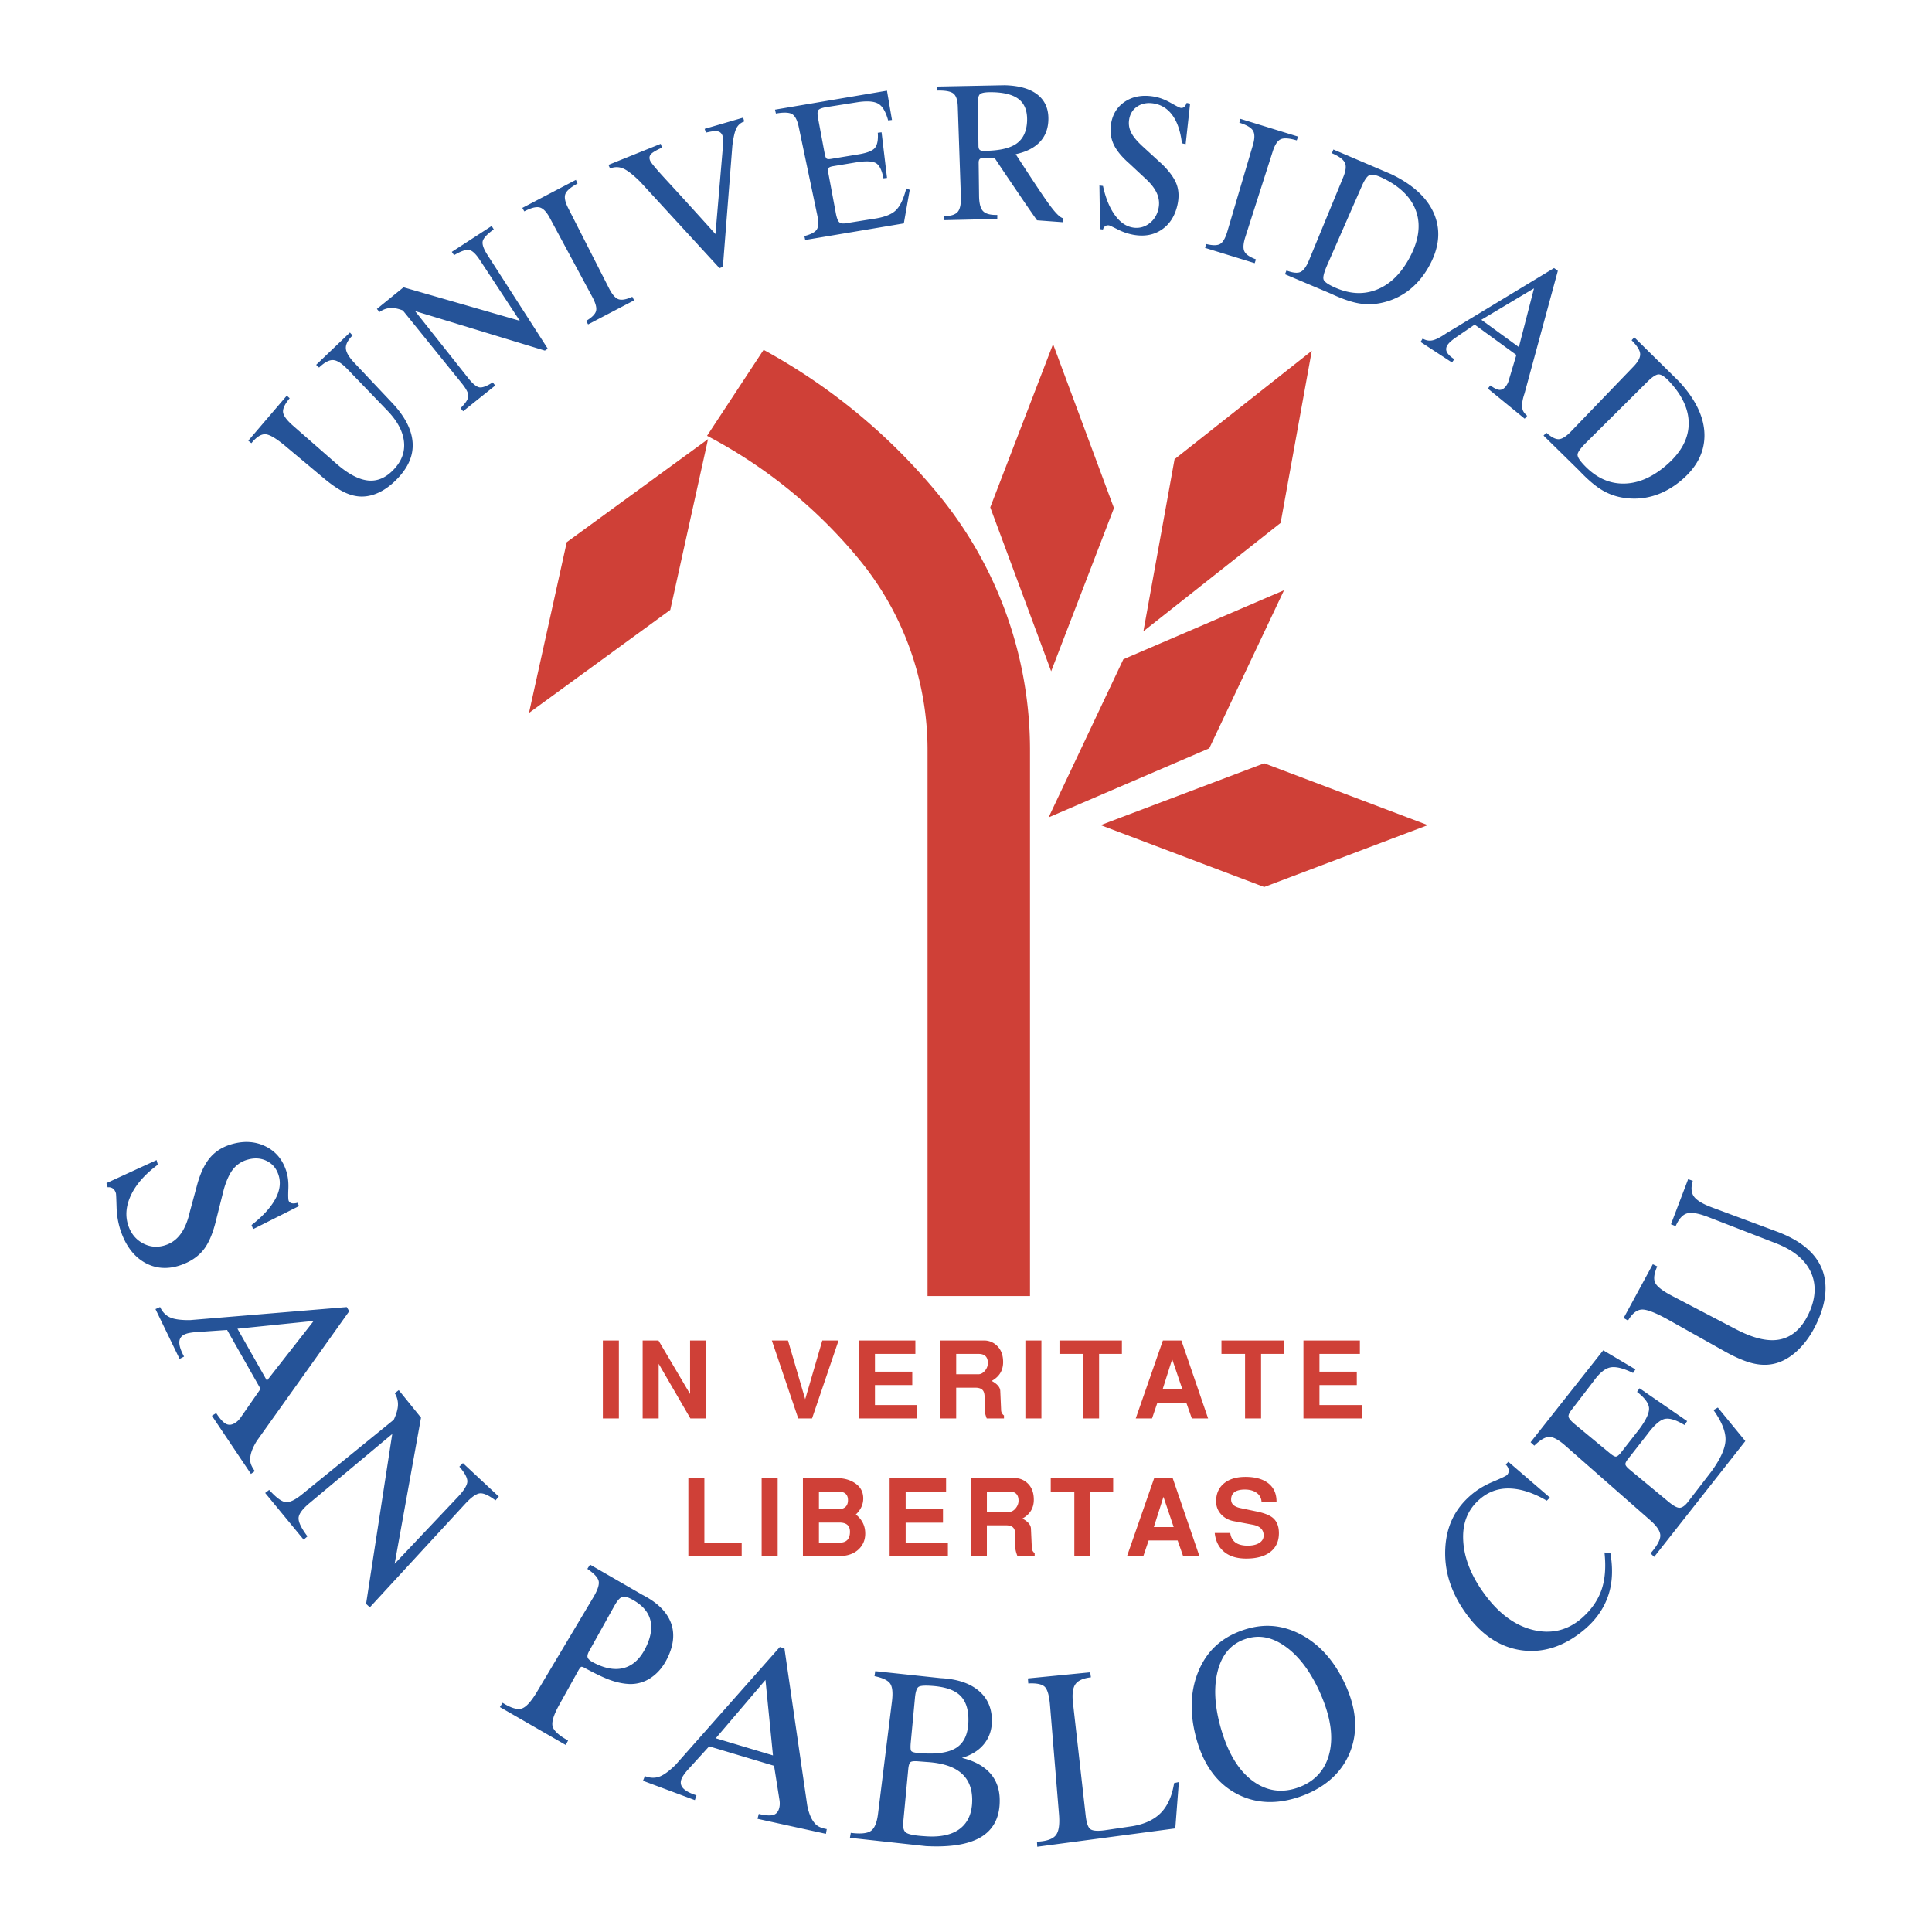 <svg xmlns="http://www.w3.org/2000/svg" width="2500" height="2500" viewBox="0 0 192.756 192.756"><g fill-rule="evenodd" clip-rule="evenodd"><path fill="#fff" d="M0 0h192.756v192.756H0V0z"/><path d="M142.451 82.324l-16.32-6.172-16.32 6.172 16.32 6.173 16.32-6.173zm-14.342-23.436l-16.031 6.889-7.459 15.774 16.029-6.89 7.461-15.773zm2.768-23.886l-13.691 10.815-3.109 17.17 13.691-10.815 3.109-17.17zm-25.813-.669l-6.266 16.285 6.076 16.357 6.266-16.285-6.076-16.357s2.026 5.453 0 0zm-34.422 9.48l-14.098 10.28-3.768 17.038L66.874 60.85l3.768-17.037zm22.995 5.534a59.42 59.42 0 0 0-17.452-14.444l-5.641 8.577a49.2 49.2 0 0 1 15.193 12.356 29.936 29.936 0 0 1 6.804 19.002v54.466h10.222V74.839a40.15 40.15 0 0 0-9.126-25.492s5.902 7.184 0 0zM127.598 152.959c0 .811-.287 1.437-.857 1.878-.572.441-1.373.662-2.404.662-.93 0-1.664-.225-2.205-.674-.539-.448-.852-1.074-.938-1.879h1.549c.113.843.693 1.264 1.74 1.264.484 0 .871-.091 1.158-.273.289-.182.434-.43.434-.744 0-.578-.361-.936-1.084-1.071l-1.898-.356c-.52-.1-.943-.331-1.271-.693a1.855 1.855 0 0 1-.49-1.28c0-.762.26-1.359.783-1.793s1.24-.65 2.15-.65c.98 0 1.744.216 2.289.648.543.433.812 1.047.805 1.841h-1.496a1.143 1.143 0 0 0-.484-.896c-.303-.221-.697-.33-1.182-.33-.91 0-1.367.335-1.367 1.005 0 .435.312.717.936.845l1.643.343c.744.156 1.277.369 1.596.64.393.339.593.844.593 1.513 0 0 0-.669 0 0zm-10.5-.606l-1.02-3.016-.959 3.016h1.979zm2.566 2.898h-1.625l-.547-1.562H114.6l-.529 1.562h-1.627l2.709-7.78h1.846l2.665 7.78zm-8.603-6.442h-2.277v6.442h-1.598v-6.442h-2.354v-1.338h6.229v1.338zm-9.442.915c0-.609-.305-.915-.916-.915h-2.242v2.032h2.209c.242 0 .461-.117.656-.352.195-.233.293-.489.293-.765zm1.611 5.527h-1.721c-.141-.37-.213-.669-.213-.896v-1.174c0-.312-.045-.54-.139-.682-.135-.214-.398-.32-.791-.32H98.46v3.072h-1.598v-7.78h4.372c.484 0 .904.164 1.26.491.434.391.65.946.65 1.665 0 .832-.381 1.458-1.141 1.878.557.299.842.634.855 1.003l.086 1.899a.654.654 0 0 0 .285.545v.299h.001zm-8.66 0h-5.812v-7.78h5.632v1.338h-4.033v1.772h3.724v1.338h-3.724v1.994h4.214v1.338h-.001zm-9.769-2.432c0-.608-.349-.913-1.046-.913h-2.05v2.007h2.05c.698 0 1.046-.365 1.046-1.094zm-.198-3.151c0-.573-.331-.859-.994-.859h-1.904v1.772h1.861c.691 0 1.037-.305 1.037-.913zm1.722 3.331c0 .619-.209 1.135-.629 1.547-.477.47-1.142.705-1.995.705h-3.594v-7.78h3.373c.747 0 1.375.182 1.884.545.509.362.763.857.763 1.483 0 .598-.247 1.131-.74 1.601.625.498.938 1.13.938 1.899zm-8.738 2.252H75.99v-7.78h1.598v7.78h-.001zm-3.588 0h-5.322v-7.78h1.598v6.442h3.724v1.338zm61.858-13.73h-5.812v-7.779h5.631v1.338h-4.033v1.771h3.725v1.338h-3.725v1.994h4.215v1.338h-.001zm-7.763-6.441h-2.277v6.441h-1.598v-6.441h-2.354v-1.338h6.229v1.338zm-10.125 3.543l-1.021-3.016-.957 3.016h1.978zm2.564 2.898h-1.623l-.549-1.561h-2.893l-.529 1.561h-1.627l2.709-7.779h1.846l2.666 7.779zm-8.601-6.441h-2.277v6.441h-1.598v-6.441h-2.354v-1.338h6.229v1.338zm-8.03 6.441h-1.6v-7.779h1.6v7.779zm-5.343-5.526c0-.61-.307-.915-.918-.915H95.4v2.031h2.21c.24 0 .459-.116.656-.351a1.17 1.17 0 0 0 .293-.765s0 .276 0 0zm1.609 5.526h-1.721c-.141-.37-.211-.668-.211-.896v-1.174c0-.312-.047-.54-.139-.683-.137-.214-.4-.319-.793-.319h-1.905v3.071h-1.598v-7.779h4.373a1.8 1.8 0 0 1 1.258.491c.434.391.65.946.65 1.664 0 .833-.381 1.459-1.141 1.879.557.299.842.633.857 1.003l.084 1.899a.662.662 0 0 0 .285.545v.299h.001zm-8.66 0h-5.812v-7.779h5.631v1.338h-4.033v1.771h3.724v1.338h-3.724v1.994h4.215v1.338h-.001zm-7.845-7.779l-2.645 7.779h-1.376l-2.634-7.779h1.61l1.717 5.859 1.706-5.859h1.622zm-13.217 7.779h-1.565l-3.167-5.457v5.457h-1.598v-7.779h1.579l3.153 5.337v-5.337h1.598v7.779zm-8.701 0h-1.598v-7.779h1.598v7.779z" fill="#cf4037"/><path d="M154 43.46l.277-.288c.5.448.914.663 1.246.646.332-.017.74-.276 1.225-.778l6.221-6.464c.471-.489.695-.914.67-1.274-.025-.361-.311-.813-.854-1.354l.271-.293 4.482 4.424c1.678 1.816 2.531 3.633 2.516 5.409-.016 1.763-.867 3.284-2.475 4.573-.891.716-1.822 1.194-2.785 1.454-.963.26-1.943.3-2.947.126a5.842 5.842 0 0 1-2.105-.803c-.65-.404-1.389-1.042-2.219-1.918L154 43.46zm4.264.688c-.57.568-.859.972-.871 1.211-.01.24.217.591.668 1.065 1.141 1.197 2.395 1.799 3.809 1.823 1.422.023 2.852-.54 4.285-1.748 1.463-1.232 2.256-2.582 2.322-4.059.068-1.485-.6-2.991-2.002-4.457-.412-.431-.752-.637-1.008-.627-.256.009-.629.259-1.121.746l-6.082 6.046zM141.73 34.116l.211-.339c.314.189.639.248.975.179.338-.069.799-.305 1.389-.709l10.744-6.505.377.279-3.324 12.237c-.098.287-.166.543-.203.77s-.049.426-.031.597c.01.164.053.312.131.445.078.132.199.271.365.415l-.248.288-3.672-3.002.244-.316c.387.283.689.431.914.443s.432-.101.623-.342a1.668 1.668 0 0 0 .285-.544l.777-2.599-4.162-3.027-1.883 1.288a5.014 5.014 0 0 0-.516.403 1.868 1.868 0 0 0-.301.333c-.152.23-.18.456-.088.677.094.221.316.451.668.691l.088.059-.227.33-3.136-2.051zm6.065-2.211l3.742 2.723 1.512-5.859-5.254 3.136zm-19.594-4.545l.152-.37c.629.233 1.092.282 1.395.144s.588-.528.854-1.173l3.418-8.295c.26-.629.312-1.106.156-1.432-.156-.326-.586-.643-1.291-.946l.145-.373 5.793 2.472c2.227 1.075 3.686 2.452 4.322 4.11.633 1.646.398 3.374-.623 5.162-.568.992-1.258 1.779-2.059 2.374a6.747 6.747 0 0 1-2.697 1.197 5.824 5.824 0 0 1-2.252.025c-.754-.137-1.674-.459-2.768-.972l-4.545-1.923zm4.219-.923c-.322.737-.445 1.219-.367 1.446.078.227.418.47 1.012.747 1.5.695 2.887.796 4.211.299 1.334-.5 2.457-1.549 3.348-3.198.908-1.682 1.15-3.229.672-4.627-.48-1.407-1.656-2.563-3.498-3.413-.541-.249-.932-.316-1.168-.214-.234.103-.49.472-.768 1.105l-3.442 7.855zm-12.19-1.707l.105-.386c.646.161 1.111.16 1.395-.002.283-.164.525-.582.725-1.256l2.543-8.599c.195-.657.201-1.141.014-1.45-.186-.31-.641-.576-1.363-.797l.105-.385 5.762 1.775-.139.375c-.754-.223-1.291-.258-1.607-.109-.314.148-.576.55-.785 1.202l-2.734 8.54c-.211.659-.244 1.139-.098 1.44.145.302.527.566 1.152.798l-.123.38-4.952-1.526zm-10.476-1.869l-.064-4.356.355.047c.258 1.194.648 2.149 1.164 2.876.516.725 1.104 1.146 1.785 1.267a2.067 2.067 0 0 0 1.643-.382c.496-.363.816-.872.951-1.535.1-.485.053-.967-.145-1.444-.199-.478-.566-.963-1.096-1.458l-1.674-1.562c-.742-.648-1.256-1.272-1.545-1.873a3.427 3.427 0 0 1-.295-1.973c.135-1.008.594-1.788 1.391-2.321.801-.535 1.781-.707 2.926-.508.531.092 1.076.296 1.631.609.553.313.881.485.992.507a.42.42 0 0 0 .365-.079c.104-.082.188-.218.254-.411l.344.073-.443 4.041-.373-.082c-.133-1.148-.432-2.065-.906-2.743-.477-.68-1.104-1.09-1.865-1.225-.645-.114-1.203-.017-1.67.288-.465.304-.74.75-.828 1.334-.07.454.006.888.221 1.303s.613.885 1.193 1.41l1.891 1.732c.744.734 1.227 1.409 1.445 2.022.219.612.238 1.293.07 2.039-.254 1.12-.789 1.935-1.588 2.468-.797.531-1.73.693-2.826.495a5.659 5.659 0 0 1-1.541-.531c-.518-.263-.807-.394-.861-.402a.535.535 0 0 0-.385.069.61.61 0 0 0-.227.343l-.289-.038zm-15.535-.895l-.022-.399.21-.011c.575-.028.966-.182 1.178-.46.211-.279.306-.78.281-1.504l-.307-8.976c-.022-.644-.169-1.074-.443-1.289-.275-.215-.813-.312-1.614-.291l-.022-.399 6.744-.133c1.488.035 2.615.368 3.363.998.746.627 1.074 1.506 1.002 2.619-.057.87-.367 1.572-.92 2.12-.553.546-1.328.927-2.332 1.143 1.494 2.303 2.562 3.926 3.238 4.87.674.939 1.162 1.452 1.496 1.519l-.035.398-2.572-.191c-.662-.93-1.332-1.92-2.033-2.954-.703-1.038-1.443-2.123-2.199-3.27l-1.119.001c-.174.001-.297.039-.367.112-.072.073-.107.198-.105.375l.041 3.306c.01.725.135 1.22.375 1.489.238.269.67.404 1.299.406l.146.001-.004.399-5.279.121zm3.402-7.409c.002.182.041.31.117.384.078.075.199.11.369.11 1.488-.005 2.57-.226 3.258-.688.691-.463 1.062-1.218 1.107-2.276.039-.971-.223-1.697-.799-2.167-.578-.471-1.518-.719-2.809-.724-.582-.002-.947.067-1.09.198-.145.13-.215.418-.209.864l.056 4.299zm-17.285 9.386l-.083-.391c.655-.168 1.068-.386 1.241-.658.172-.272.188-.751.043-1.44l-1.844-8.781c-.143-.678-.362-1.107-.66-1.285-.298-.178-.839-.199-1.62-.06l-.09-.389 11.171-1.893.5 2.924-.383.042c-.227-.832-.539-1.378-.937-1.635-.399-.258-1.066-.325-1.996-.2l-3.29.52c-.396.071-.644.167-.741.288-.097.121-.106.392-.027.813l.658 3.521c.051.272.115.44.192.502.077.063.248.07.514.021l2.446-.405c.963-.14 1.574-.356 1.835-.653s.366-.81.312-1.54l.378-.046.543 4.55-.358.043c-.14-.755-.368-1.248-.685-1.476-.319-.228-.958-.275-1.912-.136l-2.442.405c-.235.042-.381.106-.439.19-.058.084-.062.265-.009.543l.736 3.94c.09.482.204.786.341.911.136.125.364.159.685.102l2.661-.425c1.078-.147 1.834-.426 2.277-.84.444-.415.8-1.151 1.067-2.214l.346.147-.591 3.35-9.839 1.655zm-8.554 2.806l-7.904-8.61c-.722-.715-1.298-1.16-1.724-1.334a1.625 1.625 0 0 0-1.288.01l-.16-.366 5.213-2.1.13.378c-.591.267-.961.488-1.111.66s-.178.378-.084.619c.095.246.65.894 1.637 1.967.985 1.07 2.626 2.859 4.891 5.381l.719-8.456c.036-.306.054-.567.057-.785a1.795 1.795 0 0 0-.05-.506c-.082-.277-.242-.445-.478-.501-.237-.057-.637-.015-1.198.126l-.129-.378 3.845-1.12.104.386a1.34 1.34 0 0 0-.767.649c-.169.314-.308.903-.417 1.765l-.946 12.096-.34.119zm-13.107 5.616l-.196-.348c.572-.341.901-.668.987-.983.086-.316-.035-.783-.369-1.404l-4.247-7.896c-.324-.604-.661-.951-1.01-1.04-.351-.089-.861.042-1.53.395l-.196-.348 5.342-2.795.166.364c-.692.373-1.098.726-1.218 1.054-.12.328-.022.797.289 1.408l4.068 7.99c.313.616.628.979.944 1.092.315.112.774.03 1.38-.245l.182.356-4.592 2.4zm-11.963 5.358c.461.582.841.889 1.139.927.297.038.733-.13 1.311-.501l.242.318-3.198 2.562-.257-.306c.488-.482.747-.871.775-1.17.028-.299-.189-.737-.656-1.313l-5.876-7.265c-.477-.188-.899-.27-1.266-.244s-.723.159-1.066.397l-.257-.306 2.656-2.158 11.599 3.341-3.987-6.068c-.407-.62-.769-.954-1.084-1.001-.316-.047-.812.127-1.485.524l-.226-.33 3.978-2.585.209.34c-.641.457-1.006.843-1.095 1.153-.089.31.068.777.469 1.401l6.015 9.353-.292.188-12.948-3.944 5.3 6.687zm-21.629 6.495l-.312-.25 3.844-4.494.288.263c-.478.566-.698 1.028-.663 1.383.036.354.37.806 1 1.357l4.318 3.781c1.183 1.037 2.243 1.59 3.174 1.682.929.092 1.767-.271 2.544-1.09.792-.834 1.136-1.747 1.031-2.769-.105-1.025-.647-2.064-1.656-3.112l-3.981-4.133c-.563-.584-1.042-.889-1.436-.91-.394-.021-.863.229-1.402.748l-.29-.275 3.37-3.22.262.289c-.466.462-.689.891-.667 1.284.022.393.307.877.852 1.454l3.758 3.981c1.293 1.37 1.961 2.691 2.049 3.958.088 1.261-.404 2.435-1.479 3.571-.551.581-1.123 1.03-1.729 1.343-.608.313-1.218.476-1.835.48-.565.004-1.144-.135-1.737-.414-.594-.279-1.287-.747-2.077-1.408l-3.85-3.224c-.917-.768-1.585-1.159-2.005-1.169-.422-.011-.879.288-1.371.894zM162.426 131.755l-.434-.258 2.91-5.364.441.216c-.314.707-.385 1.246-.211 1.624.176.378.729.812 1.664 1.301l6.408 3.35c1.758.918 3.236 1.265 4.434 1.001 1.203-.265 2.174-1.148 2.854-2.643.695-1.523.732-2.924.135-4.148-.594-1.218-1.766-2.145-3.475-2.806l-6.742-2.611c-.955-.369-1.652-.485-2.096-.355s-.82.552-1.133 1.269l-.467-.186 1.713-4.496.465.16c-.195.657-.162 1.174.104 1.556s.865.749 1.801 1.097l6.465 2.405c2.225.827 3.721 1.987 4.422 3.52.705 1.543.59 3.414-.383 5.53-.496 1.084-1.107 1.976-1.811 2.678-.699.698-1.451 1.168-2.246 1.403-.723.214-1.492.222-2.305.036-.811-.185-1.781-.599-2.912-1.233l-5.52-3.094c-1.314-.737-2.221-1.085-2.719-1.051s-.95.399-1.362 1.099zm2.611 23.576l-.361-.352c.648-.743.973-1.335.973-1.771 0-.435-.336-.944-1.002-1.529l-8.494-7.46c-.656-.575-1.186-.859-1.588-.856-.4.004-.895.294-1.488.871l-.369-.342 7.248-9.172 3.213 1.906-.24.357c-.971-.478-1.725-.66-2.26-.556s-1.088.557-1.666 1.359l-2.137 2.786c-.268.331-.393.584-.373.761.02.178.236.438.652.782l3.477 2.877c.27.223.465.334.588.335.123 0 .289-.126.496-.379l1.852-2.369c.703-.948 1.021-1.667.961-2.149-.062-.48-.463-1.001-1.193-1.562l.25-.36 4.752 3.279-.268.387c-.826-.505-1.479-.705-1.961-.608-.48.098-1.072.626-1.783 1.585l-1.889 2.413c-.186.228-.271.405-.26.533.014.127.156.305.432.531l3.891 3.22c.477.395.838.59 1.082.584.246-.005.518-.19.812-.556l2.373-3.081c.92-1.271 1.387-2.33 1.4-3.161.012-.829-.393-1.814-1.201-2.95l.432-.252 2.744 3.346-9.095 11.553zm-4.957-.439l.582.033c.275 1.553.221 2.967-.195 4.224-.416 1.264-1.188 2.401-2.314 3.37-2.02 1.736-4.199 2.448-6.414 2.119-2.195-.326-4.029-1.618-5.537-3.746-1.506-2.121-2.125-4.275-2.004-6.458.121-2.162.949-3.89 2.557-5.272.613-.529 1.34-.971 2.193-1.328.855-.359 1.318-.588 1.393-.66a.586.586 0 0 0 .18-.502c-.021-.197-.121-.385-.297-.562l.268-.265 4.141 3.567-.311.31c-1.369-.8-2.619-1.194-3.754-1.216-1.127-.021-2.102.34-2.959 1.089-1.199 1.049-1.727 2.413-1.621 4.16.105 1.759.83 3.587 2.26 5.472 1.373 1.811 2.941 2.971 4.736 3.398 1.805.43 3.438.03 4.818-1.174.955-.831 1.615-1.782 1.979-2.826.362-1.04.455-2.289.299-3.733zm-40.764 18.401c-.67-2.562-.525-4.779.312-6.691.83-1.896 2.203-3.165 4.197-3.896 2-.734 3.869-.657 5.73.251 1.875.916 3.422 2.512 4.566 4.899 1.15 2.394 1.41 4.651.652 6.743-.768 2.109-2.422 3.682-4.898 4.592-2.469.906-4.746.777-6.693-.336-1.932-1.103-3.194-2.993-3.866-5.562 0 0 .672 2.569 0 0zm2.536-.708c.688 2.321 1.703 4.03 3.094 5.072 1.398 1.049 2.963 1.277 4.615.671 1.66-.609 2.707-1.798 3.096-3.502.387-1.694.053-3.654-.924-5.869-.971-2.2-2.164-3.752-3.531-4.713-1.359-.956-2.688-1.181-4.059-.678-1.365.501-2.23 1.532-2.648 3.14-.421 1.617-.325 3.572.357 5.879zm-18.366 11.667l-.027-.503.117-.006c.887-.055 1.477-.271 1.77-.646.291-.374.395-1.067.311-2.076l-.898-10.903c-.082-.985-.266-1.601-.551-1.849-.283-.247-.82-.35-1.617-.309l-.037-.502 6.217-.61.07.499-.096.014c-.73.099-1.217.33-1.465.697-.248.368-.326.979-.229 1.836l1.266 11.237c.084.748.242 1.205.475 1.369.232.165.693.204 1.379.116l2.842-.42c1.215-.209 2.166-.659 2.834-1.354.664-.693 1.092-1.678 1.295-2.939l.473-.106-.355 4.626-13.774 1.829zm-18.689-.891l.088-.495c.978.126 1.65.059 2.012-.199.362-.259.594-.824.703-1.692l1.393-11.236c.107-.864.042-1.456-.19-1.778s-.75-.564-1.555-.73l.076-.497 6.533.697c1.608.083 2.842.486 3.732 1.209.896.727 1.365 1.718 1.373 3.005.006.885-.238 1.66-.752 2.316-.514.658-1.263 1.133-2.238 1.426 1.217.297 2.139.794 2.777 1.487.639.697.979 1.585.994 2.68.025 1.642-.545 2.874-1.742 3.655-1.208.785-3.095 1.115-5.624.981l-7.58-.829zm5.319-1.55c-.044.474.03.803.224.988.195.185.729.313 1.601.381l.526.036c1.453.085 2.576-.18 3.351-.796.771-.614 1.157-1.532 1.178-2.736.021-1.228-.355-2.151-1.107-2.79-.748-.636-1.872-1-3.39-1.097l-.857-.066c-.428-.036-.697-.009-.807.085-.11.093-.183.328-.219.707l-.5 5.288zm.756-8.004c-.045.479-.035.772.034.878.068.106.294.176.675.209l.35.029c1.641.114 2.834-.088 3.563-.601.727-.51 1.096-1.378 1.124-2.587.027-1.17-.255-2.025-.832-2.58-.575-.554-1.503-.86-2.8-.953-.746-.054-1.2-.021-1.367.119s-.277.492-.331 1.059l-.416 4.427zM64.15 177.67l.19-.467c.5.193.972.217 1.414.066.441-.15.99-.547 1.646-1.188l10.401-11.755.462.133 2.28 15.698c.079.38.175.709.289.986s.246.507.393.689c.132.178.296.319.492.42.197.102.453.181.77.238l-.085.473-6.826-1.498.127-.487c.68.158 1.169.188 1.466.094.296-.095.489-.332.579-.71.03-.123.046-.249.049-.379a2.076 2.076 0 0 0-.029-.397l-.539-3.412-6.476-1.94-1.953 2.146c-.225.239-.404.452-.538.64s-.226.352-.278.492c-.119.328-.07.619.147.873.218.255.622.484 1.21.687l.146.05-.162.477-5.175-1.929zm7.264-4.242l5.706 1.709-.749-7.53-4.957 5.821zm-21.539-3.112l.269-.426c.826.516 1.46.706 1.899.574.438-.133.95-.694 1.537-1.679l5.603-9.396c.449-.753.629-1.306.542-1.658-.086-.352-.462-.752-1.126-1.204l.27-.425 5.213 3.009c1.415.723 2.332 1.589 2.78 2.61.451 1.027.408 2.184-.166 3.48-.398.898-.937 1.604-1.627 2.103a3.597 3.597 0 0 1-2.29.71c-.542-.021-1.122-.134-1.737-.338s-1.458-.593-2.526-1.167l-.201-.11c-.159-.088-.269-.119-.329-.094-.06.024-.143.126-.25.302l-1.929 3.462c-.562 1.009-.789 1.732-.675 2.169.114.438.629.911 1.544 1.413l-.232.446-6.569-3.781zm8.905-5.585c-.15.27-.201.482-.151.637.05.154.222.314.519.475 1.182.639 2.242.82 3.153.554.907-.266 1.621-.965 2.153-2.073.515-1.071.641-2.004.398-2.802-.241-.794-.848-1.442-1.829-1.966-.41-.219-.726-.295-.954-.222s-.489.372-.782.898l-2.507 4.499zm-27.9-14.768c-.717.6-1.083 1.102-1.092 1.508-.009.407.285 1.012.886 1.81l-.377.333-3.84-4.661.399-.307c.668.742 1.206 1.147 1.606 1.216.4.068.963-.194 1.688-.784l9.135-7.428c.267-.564.405-1.054.419-1.469a2.074 2.074 0 0 0-.319-1.18l.399-.308 2.221 2.748-2.631 14.579 6.285-6.646c.642-.679.963-1.203.968-1.571.005-.367-.261-.857-.797-1.474l.355-.356 3.581 3.341-.331.379c-.657-.495-1.168-.73-1.538-.704-.371.027-.873.382-1.506 1.069l-9.493 10.306-.374-.347 2.609-16.944-8.253 6.89zm-15.369-19.354l.459-.205c.228.485.553.828.976 1.024.422.197 1.094.29 2.01.281l15.642-1.301.242.416-9.206 12.917c-.206.329-.364.634-.473.913s-.173.536-.192.77c-.028.221-.007.436.064.645.072.209.202.444.392.704l-.388.282-3.896-5.803.428-.265c.382.585.714.945.995 1.082.28.137.583.099.909-.112.106-.068.205-.148.297-.24.092-.091.176-.193.254-.308l1.97-2.839-3.337-5.878-2.895.2a6.245 6.245 0 0 0-.83.091 2.156 2.156 0 0 0-.542.163c-.312.155-.479.398-.498.733-.018.334.115.779.4 1.332l.071.136-.446.233-2.406-4.971zm8.18 1.959l2.941 5.18 4.665-5.958-7.606.778zm-13.07-14.528l5.001-2.298.125.459c-1.245.925-2.14 1.92-2.657 2.992-.521 1.077-.615 2.109-.295 3.067.283.845.801 1.457 1.541 1.826.737.368 1.508.394 2.307.095.584-.219 1.06-.604 1.438-1.148.376-.544.667-1.267.869-2.171l.754-2.781c.337-1.172.784-2.065 1.339-2.678.553-.61 1.275-1.029 2.152-1.27 1.235-.337 2.341-.24 3.331.257.985.495 1.653 1.294 2.027 2.423.173.525.244 1.12.216 1.791-.029.674-.015 1.066.026 1.176a.406.406 0 0 0 .305.265c.149.036.348.021.595-.047l.13.335-4.569 2.296-.16-.406c1.136-.887 1.923-1.759 2.381-2.61.456-.85.558-1.645.302-2.41-.217-.648-.61-1.107-1.188-1.385-.58-.279-1.224-.317-1.937-.104a2.77 2.77 0 0 0-1.375.908c-.361.441-.676 1.112-.941 2.012l-.761 3.026c-.297 1.261-.685 2.224-1.167 2.89-.484.668-1.166 1.188-2.059 1.551-1.339.544-2.594.544-3.747-.045-1.16-.592-2.024-1.683-2.559-3.248a8.106 8.106 0 0 1-.414-2.369c-.027-.845-.043-1.305-.065-1.381-.064-.22-.165-.379-.302-.48a.739.739 0 0 0-.522-.122l-.121-.416z" fill="#255398"/></g></svg>